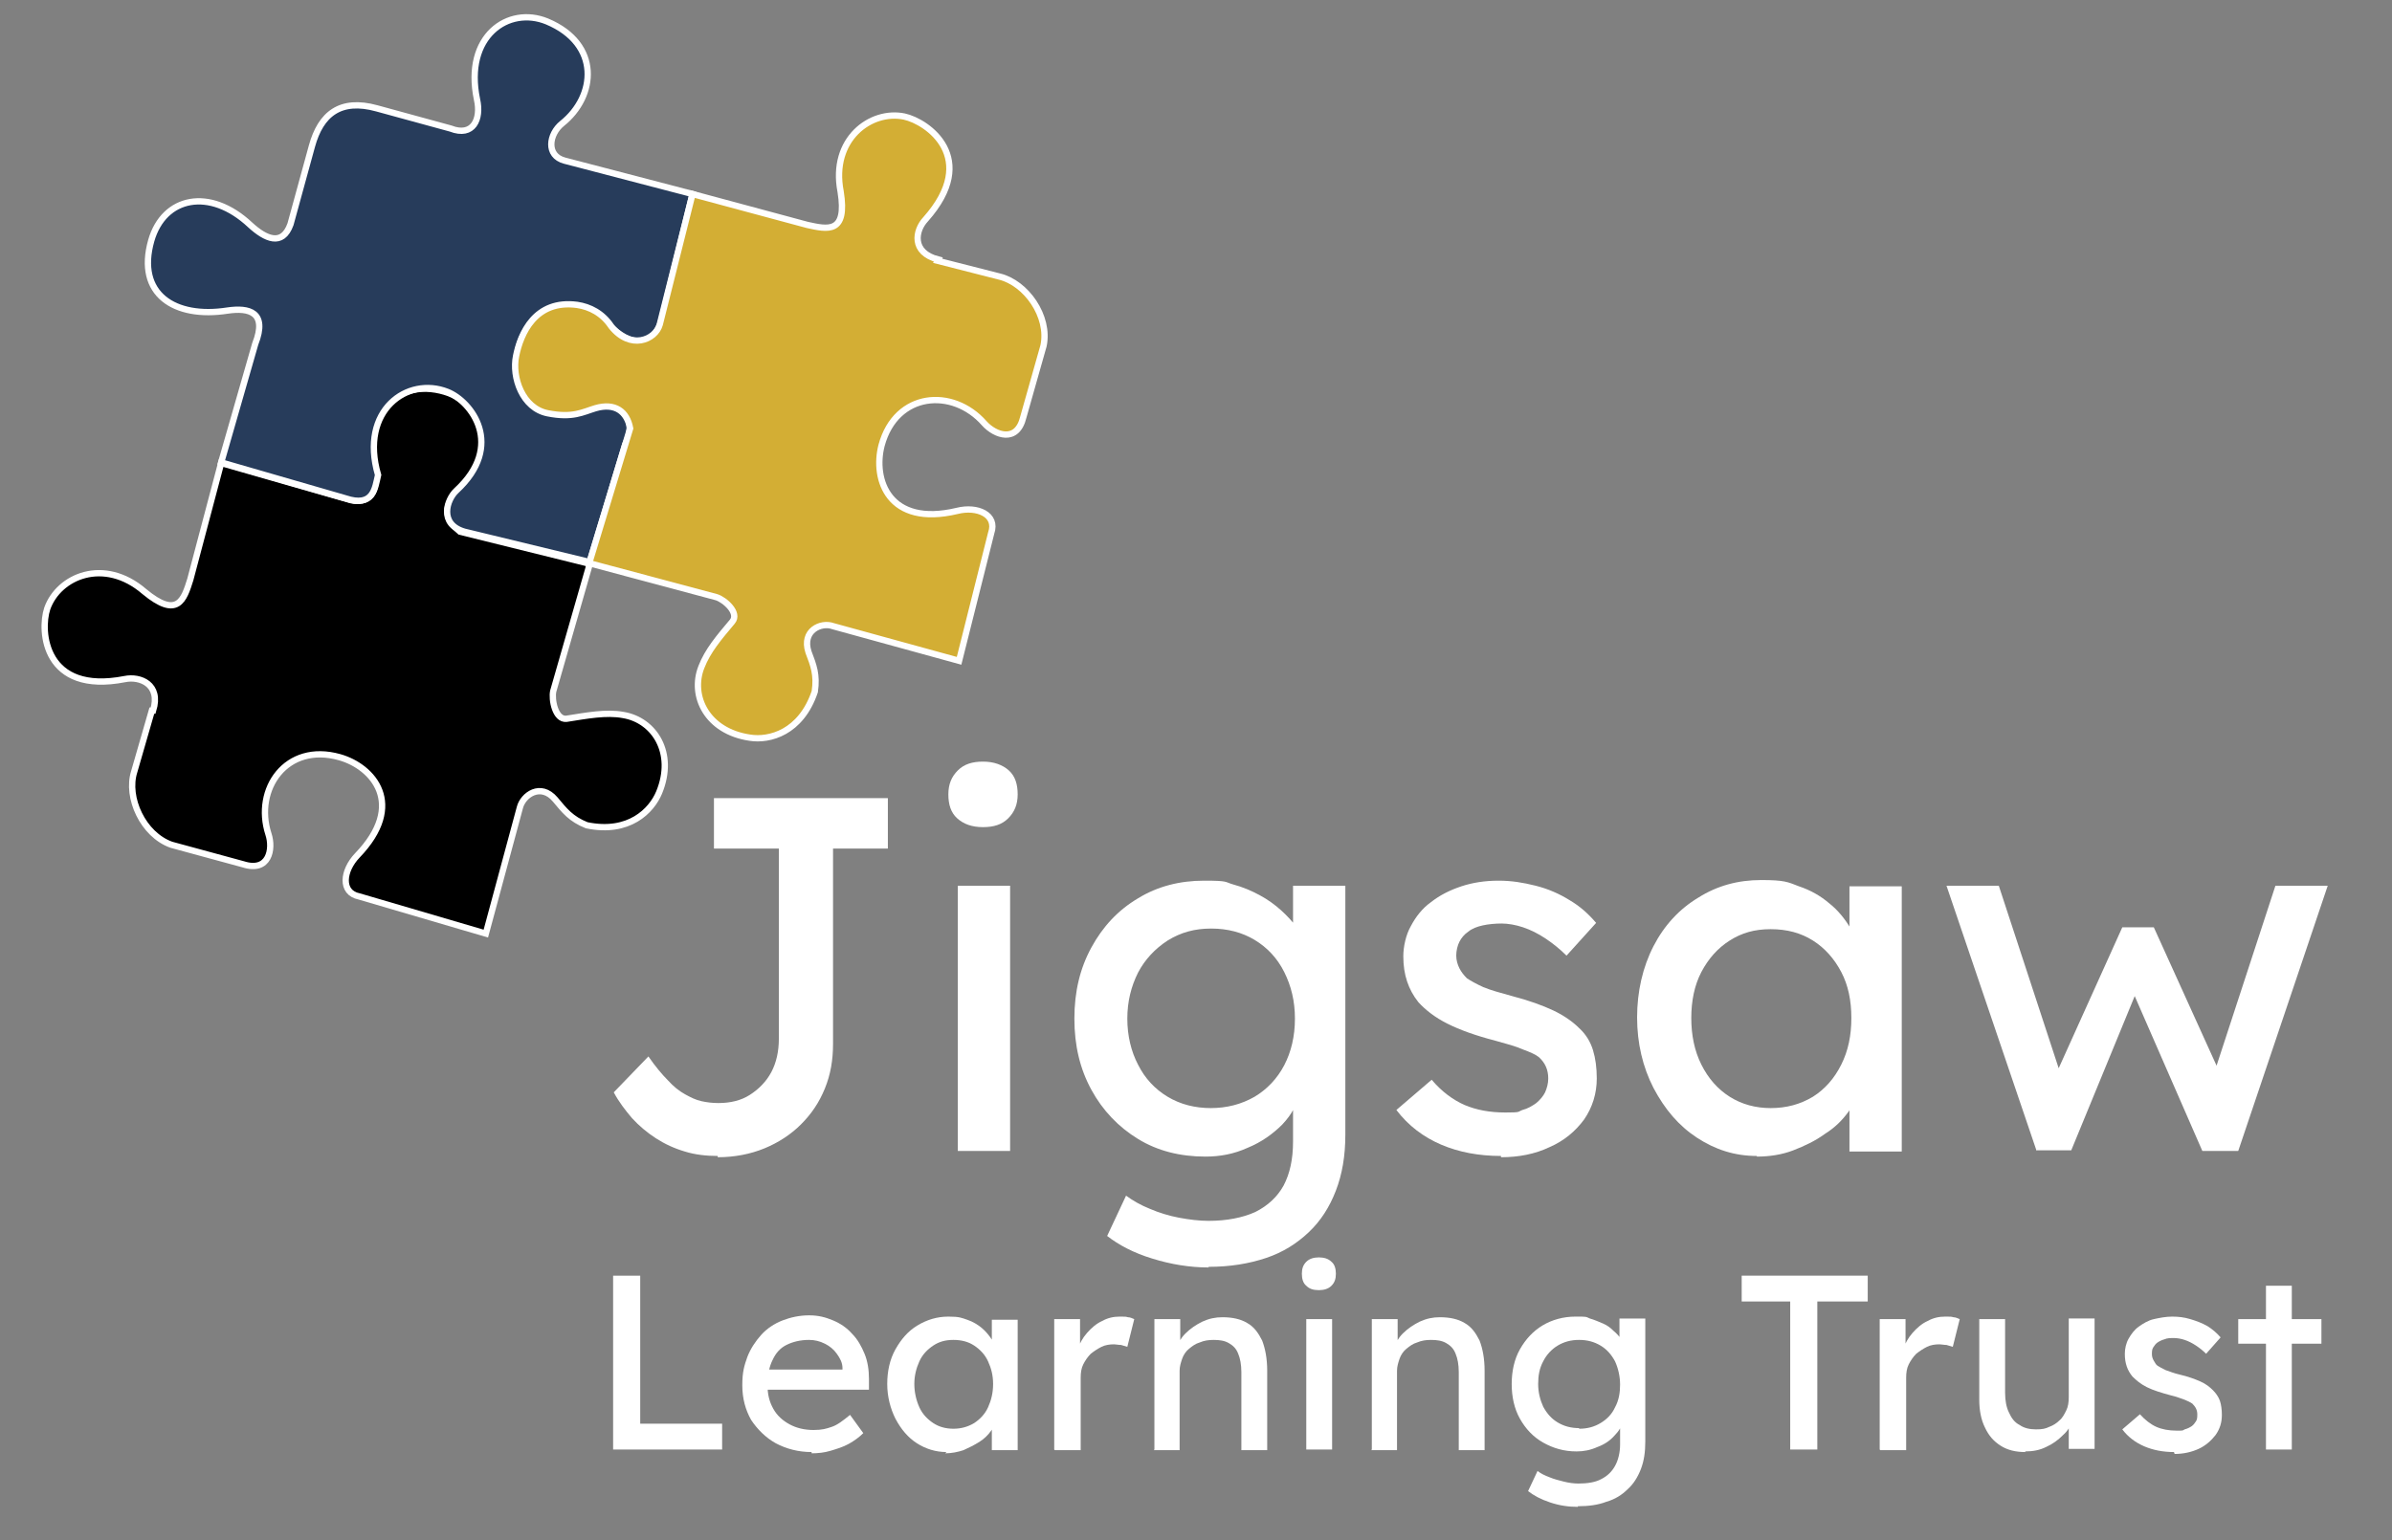 <?xml version="1.0" encoding="UTF-8"?>
<svg id="Layer_1" xmlns="http://www.w3.org/2000/svg" version="1.1" xmlns:xlink="http://www.w3.org/1999/xlink" viewBox="0 0 379.6 244.5">
  <rect x="0" y="0" width="379.6" height="244.5" fill="#808080" stroke="none"/>
  <!-- Generator: Adobe Illustrator 29.5.1, SVG Export Plug-In . SVG Version: 2.1.0 Build 141)  -->
  <defs>
    <style>
      .st0 {
        fill: #fff;
      }

      .st1 {
        stroke: #fff;
        stroke-miterlimit: 10;
      }

      .st1, .st2 {
        fill: none;
      }

      .st3 {
        fill: #d3ae34;
      }

      .st4 {
        clip-path: url(#clippath-1);
      }

      .st5 {
        fill: #273c5b;
      }

      .st6 {
        clip-path: url(#clippath);
      }
    </style>
    <clipPath id="clippath">
      <rect class="st2" x="-14" y="-15.4" width="425.1" height="266"/>
    </clipPath>
    <clipPath id="clippath-1">
      <rect class="st2" x="-14" y="-15.4" width="425.1" height="266"/>
    </clipPath>
  </defs>
  <g class="st6">
    <g>
      <path class="st0" d="M113.9,183.5c-1.8,0-3.6-.2-5.2-.7-1.7-.5-3.2-1.2-4.6-2.1-1.4-.9-2.7-2-3.8-3.2-1.1-1.3-2.1-2.6-2.9-4.1l5.5-5.7c1.1,1.6,2.2,2.9,3.1,3.8.9,1,1.8,1.7,2.7,2.2.9.5,1.7.9,2.6,1.1.9.2,1.8.3,2.7.3,1.9,0,3.6-.4,5-1.3s2.6-2.1,3.4-3.6c.8-1.5,1.2-3.3,1.2-5.3v-30.2h-10.3v-8h27.6v8h-8.7v31c0,2.6-.4,4.9-1.3,7.1-.9,2.2-2.1,4-3.8,5.7-1.6,1.6-3.6,2.9-5.8,3.8-2.2.9-4.7,1.4-7.4,1.4Z"/>
      <path class="st0" d="M156,131.3c-1.8,0-3.1-.5-4.1-1.4-1-.9-1.4-2.2-1.4-3.8s.5-2.8,1.5-3.8c1-1,2.3-1.4,4-1.4s3.1.5,4.1,1.4c1,.9,1.4,2.2,1.4,3.8s-.5,2.8-1.5,3.8c-1,1-2.3,1.4-4,1.4ZM152,182.7v-42.1h8.3v42.1h-8.3Z"/>
      <path class="st0" d="M191.8,201.2c-3,0-6-.5-8.9-1.4-3-.9-5.4-2.2-7.2-3.6l3-6.4c1.1.8,2.3,1.5,3.8,2.1,1.4.6,3,1.1,4.6,1.4,1.6.3,3.2.5,4.7.5,2.9,0,5.4-.5,7.4-1.4,2-1,3.5-2.4,4.5-4.2,1-1.9,1.5-4.2,1.5-7v-8.1l.9.6c-.3,1.7-1.1,3.2-2.6,4.8-1.5,1.5-3.3,2.8-5.5,3.7-2.2,1-4.4,1.4-6.7,1.4-4,0-7.6-.9-10.7-2.8-3.1-1.9-5.6-4.5-7.4-7.8-1.8-3.3-2.7-7-2.7-11.3s.9-8,2.7-11.3c1.8-3.3,4.2-5.9,7.4-7.8,3.1-1.9,6.6-2.8,10.5-2.8s3.2.2,4.6.6c1.5.4,2.9,1,4.2,1.7,1.3.7,2.4,1.5,3.4,2.4,1,.9,1.8,1.8,2.5,2.7s1,1.9,1.2,2.7l-1.8.6v-9.9h8.3v39.5c0,3.4-.5,6.3-1.5,8.9-1,2.6-2.4,4.8-4.3,6.6-1.9,1.8-4.1,3.2-6.8,4.1-2.7.9-5.7,1.4-9.1,1.4ZM192.1,175.9c2.6,0,4.9-.6,7-1.8,2-1.2,3.6-2.9,4.7-5,1.1-2.1,1.7-4.6,1.7-7.4s-.6-5.2-1.7-7.4c-1.1-2.2-2.7-3.9-4.7-5.1-2-1.2-4.3-1.8-6.9-1.8s-4.8.6-6.9,1.9c-2,1.3-3.6,3-4.7,5.1-1.1,2.2-1.7,4.6-1.7,7.3s.6,5.2,1.7,7.3c1.1,2.2,2.7,3.9,4.7,5.1,2,1.2,4.3,1.8,6.9,1.8Z"/>
      <path class="st0" d="M238.2,183.5c-3.5,0-6.7-.6-9.5-1.8-2.8-1.2-5.2-3-7.1-5.5l5.6-4.8c1.6,1.9,3.4,3.2,5.2,4,1.9.8,4,1.2,6.5,1.2s1.9-.1,2.7-.4c.8-.2,1.5-.6,2.2-1.1.6-.5,1.1-1.1,1.4-1.7.3-.7.5-1.4.5-2.2,0-1.4-.5-2.5-1.5-3.4-.5-.4-1.4-.8-2.5-1.2-1.1-.5-2.6-.9-4.4-1.4-3.1-.8-5.6-1.7-7.6-2.7-2-1-3.5-2.2-4.6-3.4-.8-1-1.4-2.1-1.8-3.3-.4-1.2-.6-2.5-.6-4s.4-3.4,1.2-4.8c.8-1.5,1.8-2.8,3.2-3.8,1.4-1.1,3-1.9,4.8-2.5,1.8-.6,3.8-.9,5.9-.9s3.9.3,5.9.8c2,.5,3.8,1.3,5.4,2.3,1.7,1,3,2.2,4.2,3.6l-4.7,5.2c-1-1-2.1-1.9-3.3-2.7-1.2-.8-2.4-1.4-3.6-1.8-1.2-.4-2.4-.6-3.4-.6s-2.1.1-3,.3c-.9.2-1.7.5-2.3,1-.6.4-1.1,1-1.4,1.6-.3.6-.5,1.4-.5,2.2,0,.7.2,1.4.5,2,.3.6.7,1.1,1.2,1.6.6.4,1.5.9,2.6,1.4,1.2.5,2.7.9,4.5,1.4,2.7.7,4.9,1.5,6.6,2.3,1.7.8,3.1,1.8,4.1,2.8,1.1,1,1.8,2.2,2.2,3.5.4,1.3.6,2.8.6,4.5,0,2.4-.7,4.6-2,6.5-1.4,1.9-3.2,3.4-5.5,4.4-2.3,1.1-4.9,1.6-7.7,1.6Z"/>
      <path class="st0" d="M278.8,183.5c-3.5,0-6.6-1-9.5-2.9-2.9-1.9-5.1-4.5-6.9-7.9-1.7-3.3-2.6-7.1-2.6-11.2s.9-8,2.6-11.3c1.7-3.3,4.1-5.9,7.1-7.7,3-1.9,6.3-2.8,10-2.8s4.2.3,6,1c1.8.6,3.4,1.5,4.8,2.7,1.4,1.1,2.5,2.5,3.4,4,.9,1.5,1.4,3.1,1.6,4.8l-1.8-.6v-10.9h8.3v42.1h-8.3v-10l1.9-.6c-.3,1.4-1,2.8-2,4.2-1,1.4-2.2,2.6-3.8,3.6-1.5,1.1-3.2,1.9-5,2.6s-3.8,1-5.8,1ZM281,175.9c2.5,0,4.7-.6,6.7-1.8,1.9-1.2,3.4-2.9,4.5-5.1,1.1-2.2,1.6-4.6,1.6-7.4s-.5-5.2-1.6-7.3c-1.1-2.1-2.6-3.8-4.5-5-1.9-1.2-4.1-1.8-6.7-1.8s-4.6.6-6.5,1.8c-1.9,1.2-3.4,2.9-4.5,5-1.1,2.1-1.6,4.6-1.6,7.3s.5,5.2,1.6,7.4c1.1,2.2,2.6,3.9,4.5,5.1,1.9,1.2,4.1,1.8,6.5,1.8Z"/>
      <path class="st0" d="M323.2,182.7l-14.3-42.1h8.3c0,0,10.3,31.4,10.3,31.4l-1.8-.2,11.1-24.6h5l11.2,24.7-2.2.2,10.3-31.5h8.3l-14.2,42.1h-5.7l-11.7-26.8,1.8.2-10.9,26.5h-5.6Z"/>
    </g>
    <g>
      <path class="st0" d="M97.3,230.1v-27.6h4.3v23.5h13v4.1h-17.2Z"/>
      <path class="st0" d="M128.8,230.5c-2.1,0-4-.5-5.7-1.4-1.6-.9-2.9-2.2-3.9-3.7-.9-1.6-1.4-3.4-1.4-5.5s.3-3.1.8-4.5c.5-1.3,1.3-2.5,2.2-3.5.9-1,2.1-1.8,3.4-2.3,1.3-.5,2.7-.8,4.2-.8s2.6.3,3.8.8c1.2.5,2.2,1.2,3,2.1.9.9,1.5,2,2,3.2.5,1.2.7,2.6.7,4v1.7h-17l-.9-3.2h14.3l-.6.7v-.9c0-.9-.4-1.6-.9-2.3-.5-.7-1.1-1.2-1.9-1.6s-1.6-.6-2.5-.6c-1.4,0-2.6.3-3.6.8-1,.5-1.7,1.3-2.2,2.4-.5,1-.8,2.3-.8,3.9s.3,2.7.9,3.8c.6,1.1,1.5,1.9,2.6,2.5s2.4.9,3.8.9,2-.2,2.9-.5c.9-.3,1.8-1,2.9-1.9l2.1,2.9c-.6.6-1.4,1.2-2.3,1.7-.9.5-1.9.8-2.9,1.1-1,.3-2,.4-3,.4Z"/>
      <path class="st0" d="M150.2,230.5c-1.7,0-3.3-.5-4.7-1.4-1.4-.9-2.5-2.2-3.4-3.9-.8-1.6-1.3-3.5-1.3-5.5s.4-3.9,1.3-5.5c.9-1.6,2-2.9,3.5-3.8s3.1-1.4,4.9-1.4,2.1.2,3,.5c.9.3,1.7.8,2.3,1.3s1.2,1.2,1.7,2c.4.7.7,1.5.8,2.4l-.9-.3v-5.4h4.1v20.7h-4.1v-4.9l.9-.3c-.2.7-.5,1.4-1,2.1-.5.7-1.1,1.3-1.9,1.8-.8.5-1.6.9-2.5,1.3-.9.3-1.9.5-2.9.5ZM151.3,226.8c1.2,0,2.3-.3,3.3-.9.9-.6,1.7-1.4,2.2-2.5.5-1.1.8-2.3.8-3.7s-.3-2.5-.8-3.6c-.5-1.1-1.3-1.9-2.2-2.5s-2-.9-3.3-.9-2.3.3-3.2.9c-.9.6-1.7,1.4-2.2,2.5-.5,1.1-.8,2.3-.8,3.6s.3,2.6.8,3.7c.5,1.1,1.3,1.9,2.2,2.5.9.6,2,.9,3.2.9Z"/>
      <path class="st0" d="M167.3,230.1v-20.7h4.1v6.5l-.4-1.6c.3-1,.8-1.9,1.5-2.7.7-.8,1.5-1.5,2.4-1.9.9-.5,1.8-.7,2.8-.7s.9,0,1.3.1c.4,0,.7.2,1,.3l-1.1,4.4c-.3-.1-.7-.2-1-.3-.4,0-.8-.1-1.1-.1-.7,0-1.4.1-2,.4-.6.3-1.2.7-1.7,1.1-.5.5-.9,1.1-1.2,1.7-.3.6-.4,1.3-.4,2.1v11.5h-4.1Z"/>
      <path class="st0" d="M183.2,230.1v-20.7h4.1v4.3l-.7.5c.3-.9.8-1.8,1.5-2.5.8-.8,1.7-1.4,2.7-1.9,1.1-.5,2.1-.7,3.2-.7,1.6,0,2.9.3,3.9.9,1.1.6,1.8,1.6,2.4,2.8.5,1.3.8,2.9.8,4.8v12.6h-4.1v-12.4c0-1.2-.2-2.2-.5-2.9-.3-.8-.8-1.3-1.5-1.7-.7-.4-1.5-.5-2.4-.5-.8,0-1.5.1-2.2.4-.7.2-1.2.6-1.7,1-.5.4-.9,1-1.1,1.6s-.4,1.2-.4,1.9v12.6h-4.1Z"/>
      <path class="st0" d="M209.3,204.8c-.9,0-1.5-.2-2-.7-.5-.4-.7-1.1-.7-1.9s.2-1.4.7-1.9c.5-.5,1.2-.7,2-.7s1.5.2,2,.7c.5.4.7,1.1.7,1.9s-.2,1.4-.7,1.9c-.5.5-1.2.7-2,.7ZM207.3,230.1v-20.7h4.1v20.7h-4.1Z"/>
      <path class="st0" d="M217.7,230.1v-20.7h4.1v4.3l-.7.5c.3-.9.8-1.8,1.5-2.5.8-.8,1.7-1.4,2.7-1.9,1.1-.5,2.1-.7,3.2-.7,1.6,0,2.9.3,3.9.9,1.1.6,1.8,1.6,2.4,2.8.5,1.3.8,2.9.8,4.8v12.6h-4.1v-12.4c0-1.2-.2-2.2-.5-2.9-.3-.8-.8-1.3-1.5-1.7-.7-.4-1.5-.5-2.4-.5-.8,0-1.5.1-2.2.4-.7.2-1.2.6-1.7,1-.5.4-.9,1-1.1,1.6s-.4,1.2-.4,1.9v12.6h-4.1Z"/>
      <path class="st0" d="M250.4,239.2c-1.5,0-2.9-.2-4.4-.7-1.5-.5-2.6-1.1-3.5-1.8l1.5-3.2c.5.4,1.1.7,1.9,1,.7.3,1.5.5,2.3.7.8.2,1.6.3,2.3.3,1.4,0,2.7-.2,3.6-.7,1-.5,1.7-1.2,2.2-2.1.5-.9.8-2.1.8-3.4v-4l.4.3c-.1.8-.6,1.6-1.3,2.3-.7.8-1.6,1.4-2.7,1.8-1.1.5-2.2.7-3.3.7-2,0-3.7-.5-5.3-1.4s-2.8-2.2-3.7-3.8-1.3-3.5-1.3-5.5.4-3.9,1.3-5.5c.9-1.6,2.1-2.9,3.6-3.8s3.3-1.4,5.2-1.4,1.6,0,2.3.3c.7.2,1.4.5,2.1.8s1.2.7,1.7,1.2c.5.4.9.9,1.2,1.3.3.5.5.9.6,1.3l-.9.3v-4.9h4.1v19.5c0,1.7-.2,3.1-.7,4.4-.5,1.3-1.2,2.4-2.1,3.2-.9.9-2,1.6-3.4,2-1.3.5-2.8.7-4.5.7ZM250.6,226.8c1.3,0,2.4-.3,3.4-.9,1-.6,1.8-1.4,2.3-2.5.6-1.1.8-2.3.8-3.6s-.3-2.6-.8-3.7c-.6-1.1-1.3-1.9-2.3-2.5s-2.1-.9-3.4-.9-2.4.3-3.4.9-1.8,1.5-2.3,2.5c-.6,1.1-.8,2.3-.8,3.6s.3,2.5.8,3.6c.6,1.1,1.3,1.9,2.3,2.5,1,.6,2.1.9,3.4.9Z"/>
      <path class="st0" d="M284.1,230.1v-23.5h-7.7v-4.1h20v4.1h-8v23.5h-4.3Z"/>
      <path class="st0" d="M298.3,230.1v-20.7h4.1v6.5l-.4-1.6c.3-1,.8-1.9,1.5-2.7.7-.8,1.5-1.5,2.4-1.9.9-.5,1.8-.7,2.8-.7s.9,0,1.3.1c.4,0,.7.2,1,.3l-1.1,4.4c-.3-.1-.7-.2-1-.3-.4,0-.8-.1-1.1-.1-.7,0-1.4.1-2,.4-.6.3-1.2.7-1.7,1.1-.5.5-.9,1.1-1.2,1.7-.3.6-.4,1.3-.4,2.1v11.5h-4.1Z"/>
      <path class="st0" d="M321.4,230.5c-1.5,0-2.8-.3-3.9-1-1.1-.7-1.9-1.6-2.5-2.9-.6-1.2-.9-2.7-.9-4.4v-12.8h4.1v11.7c0,1.2.2,2.3.6,3.1.4.9.9,1.6,1.7,2,.7.5,1.6.7,2.6.7s1.5-.1,2.1-.4c.6-.2,1.2-.6,1.6-1,.5-.4.8-1,1.1-1.6.3-.6.4-1.3.4-2.1v-12.5h4.1v20.7h-4.1v-4.3l.7-.5c-.3,1-.8,1.9-1.6,2.6-.8.8-1.6,1.4-2.7,1.9-1,.5-2.1.7-3.3.7Z"/>
      <path class="st0" d="M345,230.5c-1.7,0-3.3-.3-4.7-.9-1.4-.6-2.6-1.5-3.5-2.7l2.8-2.4c.8.9,1.7,1.6,2.6,2,.9.4,2,.6,3.2.6s.9,0,1.3-.2c.4-.1.8-.3,1.1-.5.3-.2.5-.5.7-.8.2-.3.2-.7.2-1.1,0-.7-.3-1.2-.8-1.7-.3-.2-.7-.4-1.2-.6-.6-.2-1.3-.5-2.2-.7-1.5-.4-2.8-.8-3.8-1.3-1-.5-1.7-1.1-2.3-1.7-.4-.5-.7-1-.9-1.6-.2-.6-.3-1.2-.3-2s.2-1.7.6-2.4c.4-.7.9-1.4,1.6-1.9.7-.5,1.5-1,2.4-1.2s1.9-.4,2.9-.4,1.9.1,2.9.4c1,.3,1.8.6,2.7,1.1.8.5,1.5,1.1,2.1,1.8l-2.3,2.6c-.5-.5-1-.9-1.6-1.3s-1.2-.7-1.8-.9c-.6-.2-1.2-.3-1.7-.3s-1.1,0-1.5.2c-.4.1-.8.3-1.1.5-.3.2-.5.5-.7.8-.2.3-.2.7-.2,1.1,0,.3.1.7.3,1s.3.6.6.8c.3.2.7.4,1.3.7.6.2,1.3.5,2.2.7,1.3.3,2.4.7,3.3,1.1s1.5.9,2,1.4c.5.5.9,1.1,1.1,1.7s.3,1.4.3,2.2c0,1.2-.3,2.2-1,3.2-.7.9-1.6,1.7-2.7,2.2s-2.4.8-3.8.8Z"/>
      <path class="st0" d="M355.2,213.3v-3.9h13.2v3.9h-13.2ZM359.6,230.1v-26h4.1v26h-4.1Z"/>
    </g>
    <g class="st4">
      <path d="M24.3,112.8c1.3-4.2-2.1-5.5-4.5-5-12.8,2.5-13.5-7.6-12.3-11.2,1.8-5.1,9-8.2,15.4-2.7,5.3,4.4,6.3,1.3,7.3-1.9l4.9-18.5,20.6,5.9c2.5.6,5-1,3.2-5.6-1.1-2.3,0-4.9.8-6.7,2.7-6.2,8.2-5.9,11.5-4.7,3.3,1.2,7,5.6,5.6,9.5-1.4,3.8-2.8,5-4.4,6.4-2.3,2.3-1.5,4.3.6,6.1l20.6,5.1-5.8,20.2c-.3,1.3.3,4.6,2.1,4.4,3.2-.5,6.3-1.1,9-.6,4.9.8,8.3,6,5.7,12.3-1.2,2.9-4.8,6.6-11.5,5.2-2.5-1-3.5-2.3-5-4.1-2.3-2.7-5.1-.7-5.6,1.3l-5.4,20-20.1-5.9c-3-.6-2.6-4.1-.3-6.5,7.8-8.1,2.5-14.1-2.8-15.6-8.5-2.4-13.6,5.1-11.3,12.2.8,2.4.1,6.1-4,4.8l-11.4-3.1c-4.5-1.6-7.2-7.5-5.9-11.6l2.8-9.7Z"/>
      <path class="st1" d="M24.3,112.8c1.3-4.2-2.1-5.5-4.5-5-12.8,2.5-13.5-7.6-12.3-11.2,1.8-5.1,9-8.2,15.4-2.7,5.3,4.4,6.3,1.3,7.3-1.9l4.9-18.5,20.6,5.9c2.5.6,5-1,3.2-5.6-1.1-2.3,0-4.9.8-6.7,2.7-6.2,8.2-5.9,11.5-4.7,3.3,1.2,7,5.6,5.6,9.5-1.4,3.8-2.8,5-4.4,6.4-2.3,2.3-1.5,4.3.6,6.1l20.6,5.1-5.8,20.2c-.3,1.3.3,4.6,2.1,4.4,3.2-.5,6.3-1.1,9-.6,4.9.8,8.3,6,5.7,12.3-1.2,2.9-4.8,6.6-11.5,5.2-2.5-1-3.5-2.3-5-4.1-2.3-2.7-5.1-.7-5.6,1.3l-5.4,20-20.1-5.9c-3-.6-2.6-4.1-.3-6.5,7.8-8.1,2.5-14.1-2.8-15.6-8.5-2.4-13.6,5.1-11.3,12.2.8,2.4.1,6.1-4,4.8l-11.4-3.1c-4.5-1.6-7.2-7.5-5.9-11.6l2.8-9.7Z"/>
      <path class="st5" d="M93.5,89.5l5.7-18.9c2-4,0-8-7.7-5.4-7.5,2.6-10.4-5.9-9.1-10.4,1.3-4.4,6.7-9.9,14.9-2.6,3.3,3,6.7,2.6,7.7-1.5l4.9-19.9-20.3-5.3c-3-.8-2.5-4.2-.4-5.9,5.4-4.3,6.2-12.6-2.4-16.2-6.1-2.5-13.2,2.3-11.1,12.4.7,3.1-.6,6-4.2,4.6l-11.7-3.2c-5.8-1.6-8.9.9-10.3,6l-3.4,12.4c-1.3,3.6-4,2.3-6.4.1-6.4-6-13.7-4.5-15.7,2.5-2.4,8.5,3.7,12.4,12.1,11.1,3.4-.5,6.4.2,4.4,5.3l-5.4,18.8,19.7,5.7c4.5,1.5,4.7-1.6,5.2-3.7-3-10.3,4.7-15.7,11-13.2,3.8,1.5,9.2,8.5,1.4,15.7-1.5,1.4-2.8,5.3,1.3,6.5l19.8,4.8Z"/>
      <path class="st1" d="M93.5,89.5l5.7-18.9c2-4,0-8-7.7-5.4-7.5,2.6-10.4-5.9-9.1-10.4,1.3-4.4,6.7-9.9,14.9-2.6,3.3,3,6.7,2.6,7.7-1.5l4.9-19.9-20.3-5.3c-3-.8-2.5-4.2-.4-5.9,5.4-4.3,6.2-12.6-2.4-16.2-6.1-2.5-13.2,2.3-11.1,12.4.7,3.1-.6,6-4.2,4.6l-11.7-3.2c-5.8-1.6-8.9.9-10.3,6l-3.4,12.4c-1.3,3.6-4,2.3-6.4.1-6.4-6-13.7-4.5-15.7,2.5-2.4,8.5,3.7,12.4,12.1,11.1,3.4-.5,6.4.2,4.4,5.3l-5.4,18.8,19.7,5.7c4.5,1.5,4.7-1.6,5.2-3.7-3-10.3,4.7-15.7,11-13.2,3.8,1.5,9.2,8.5,1.4,15.7-1.5,1.4-2.8,5.3,1.3,6.5l19.8,4.8Z"/>
      <path class="st3" d="M148.9,41.2c-4.3-1.1-3.7-4.6-2-6.4,8.6-9.7.3-15.5-3.4-16.3-5.3-1.1-11.7,3.6-10.1,11.9,1.1,6.8-2.1,6-5.3,5.3l-18.2-4.9-5.2,20.7c-.7,2.5-4.7,4.1-7.7.3-1.4-2.1-3.4-3.1-5.4-3.4-6.7-.9-9,4.6-9.7,8.1-.7,3.4,1,8.3,5,9.1,4,.8,5.6-.2,7.6-.8,3.1-.9,5,.5,5.5,3.2l-6.5,21.4,20.2,5.4c1.3.4,3.7,2.5,2.5,3.9-2.1,2.5-3.9,4.6-4.9,7.2-1.8,4.6.9,10.2,7.7,11.2,3.1.5,8.1-.8,10.3-7.3.4-2.7-.2-4.2-1-6.3-1.1-3.4,2-4.8,3.9-4.1l20,5.5,5.1-20.3c1-2.9-2.2-4.3-5.4-3.5-10.9,2.6-13.4-5-12-10.4,2.3-8.5,11.3-9.2,16.3-3.5,1.7,1.9,5.2,3.2,6.2-1l3.2-11.3c1-4.7-2.8-10-7-11l-9.8-2.5Z"/>
      <path class="st1" d="M148.9,41.2c-4.3-1.1-3.7-4.6-2-6.4,8.6-9.7.3-15.5-3.4-16.3-5.3-1.1-11.7,3.6-10.1,11.9,1.1,6.8-2.1,6-5.3,5.3l-18.2-4.9-5.2,20.7c-.7,2.5-4.7,4.1-7.7.3-1.4-2.1-3.4-3.1-5.4-3.4-6.7-.9-9,4.6-9.7,8.1-.7,3.4,1,8.3,5,9.1,4,.8,5.6-.2,7.6-.8,3.1-.9,5,.5,5.5,3.2l-6.5,21.4,20.2,5.4c1.3.4,3.7,2.5,2.5,3.9-2.1,2.5-3.9,4.6-4.9,7.2-1.8,4.6.9,10.2,7.7,11.2,3.1.5,8.1-.8,10.3-7.3.4-2.7-.2-4.2-1-6.3-1.1-3.4,2-4.8,3.9-4.1l20,5.5,5.1-20.3c1-2.9-2.2-4.3-5.4-3.5-10.9,2.6-13.4-5-12-10.4,2.3-8.5,11.3-9.2,16.3-3.5,1.7,1.9,5.2,3.2,6.2-1l3.2-11.3c1-4.7-2.8-10-7-11l-9.8-2.5Z"/>
    </g>
  </g>
</svg>
